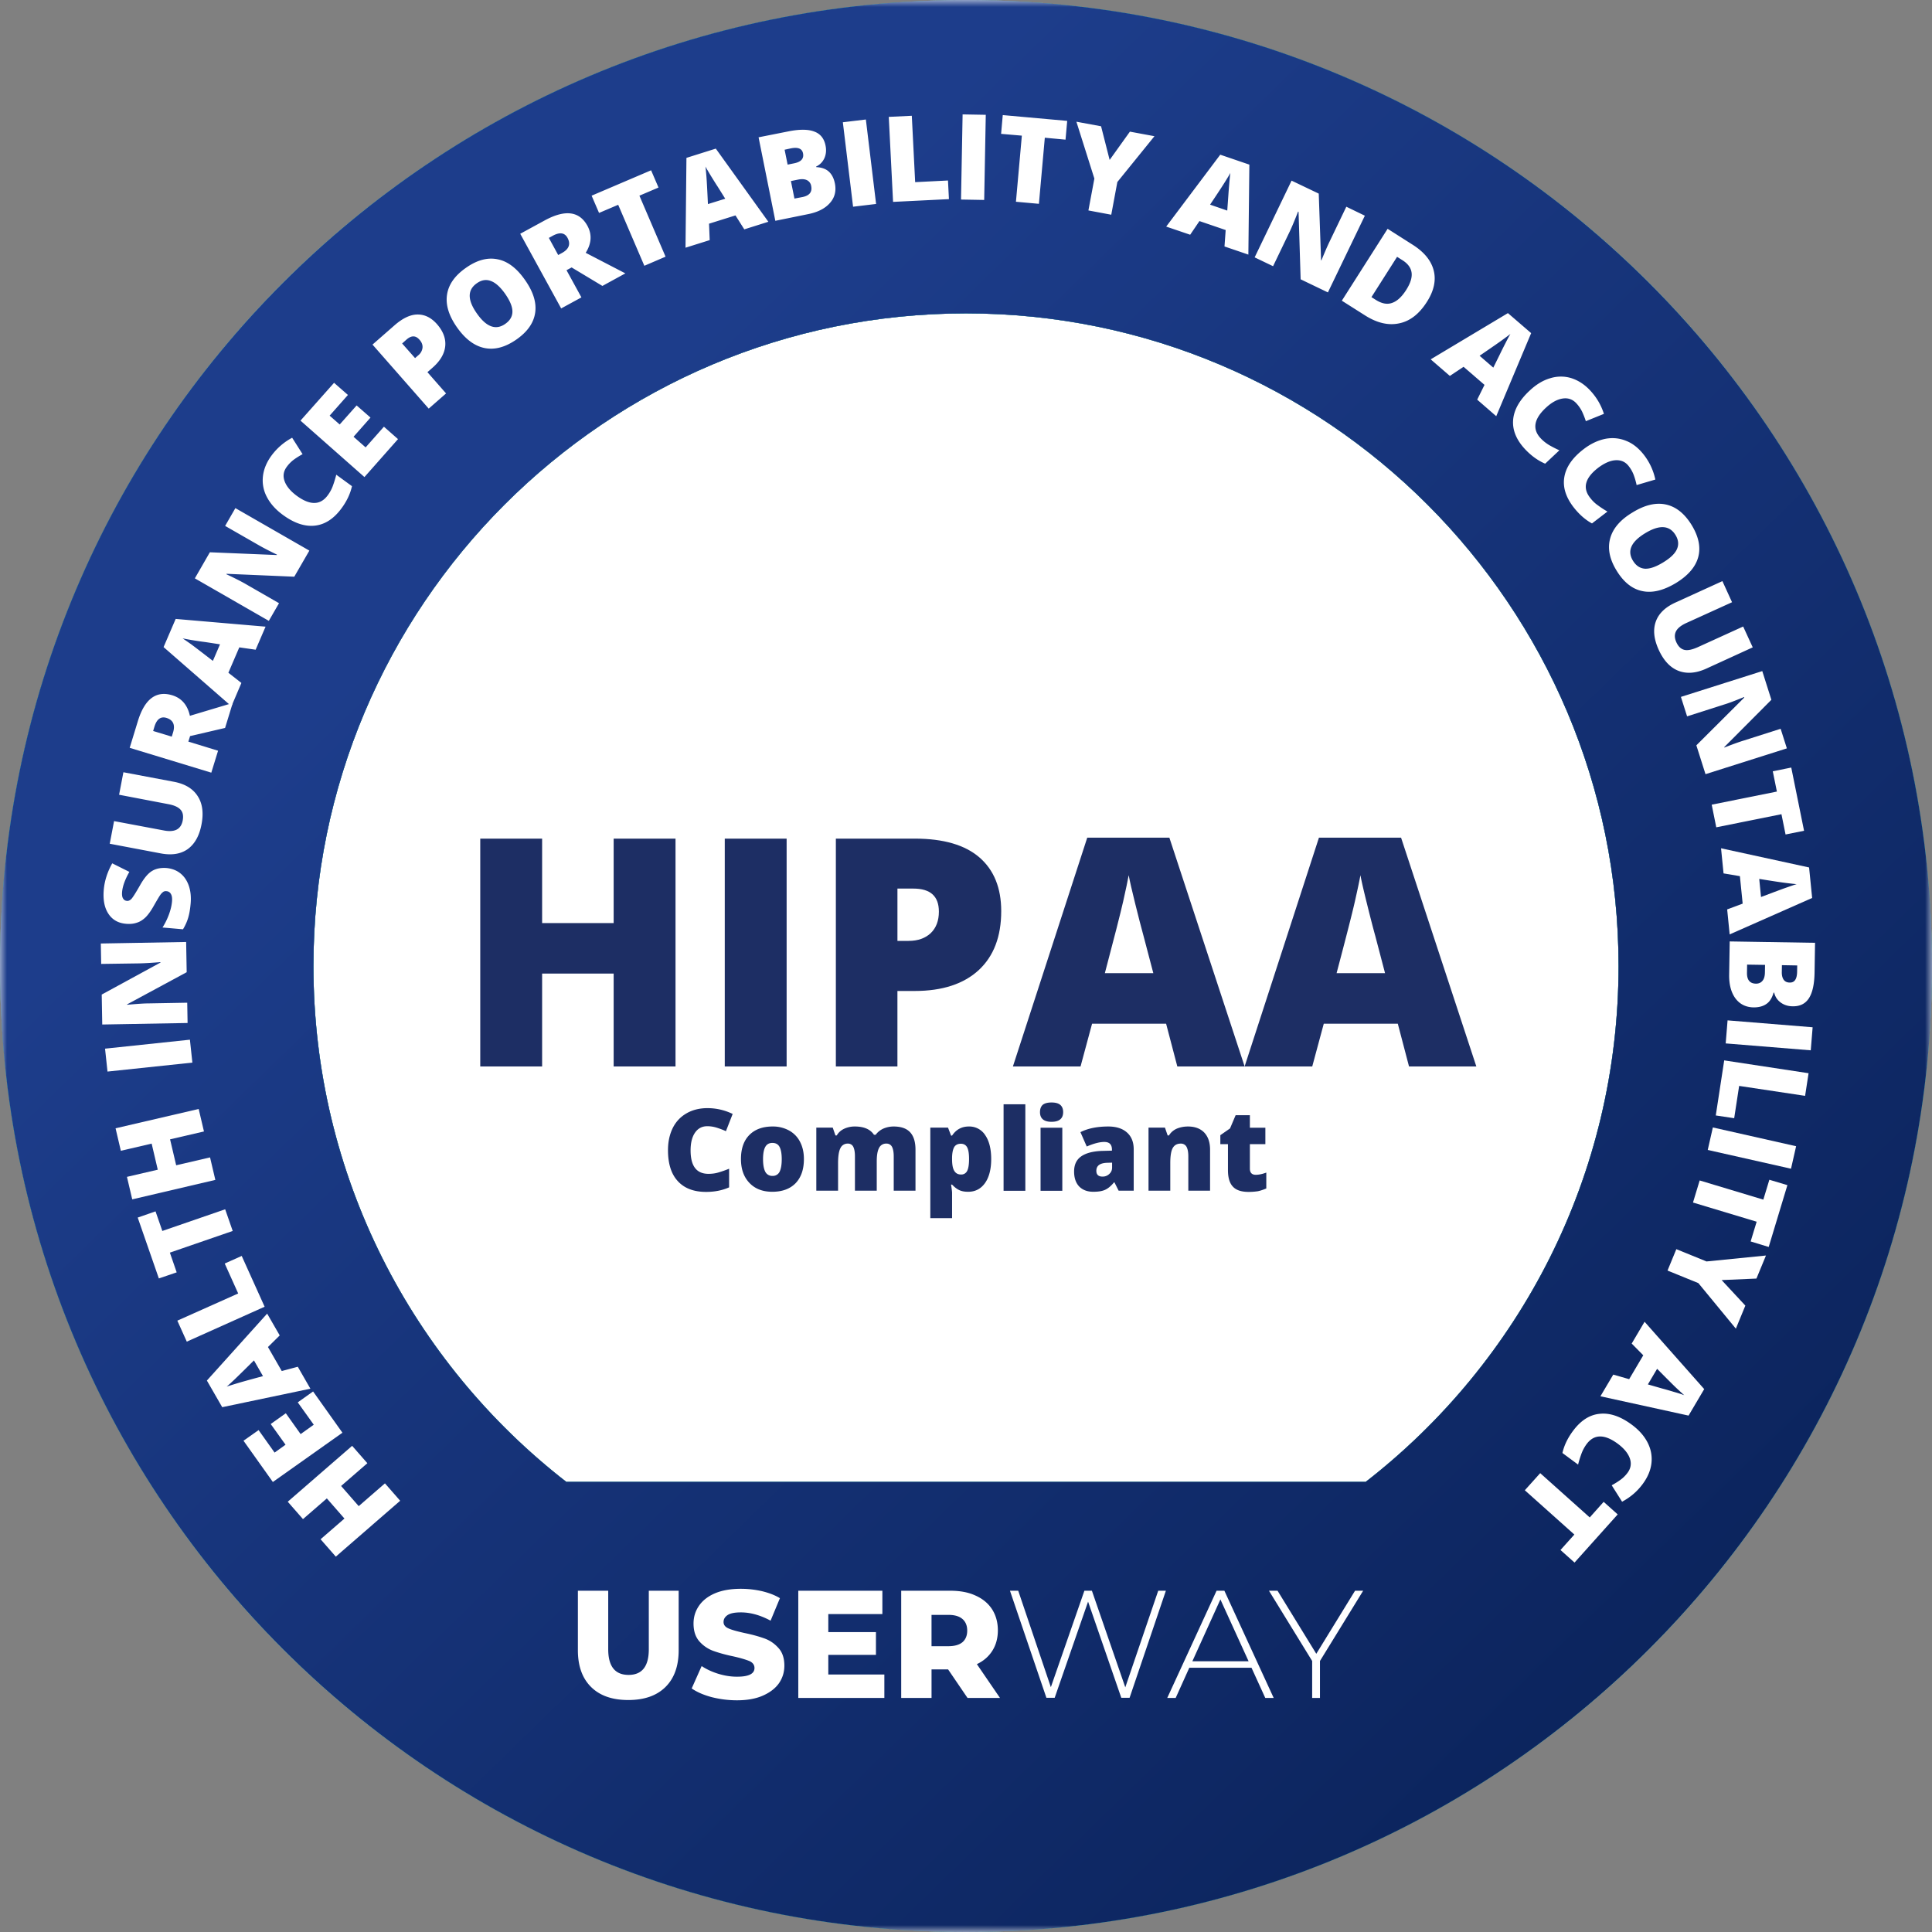 <svg width="140" height="140" xmlns="http://www.w3.org/2000/svg" xmlns:xlink="http://www.w3.org/1999/xlink"><rect width="100%" height="100%" fill="#808080" stroke="none"/><defs><path id="a" d="M0 0h140v140H0z"/><path d="M0 70C0 31.34 31.34 0 70 0s70 31.34 70 70-31.34 70-70 70S0 108.66 0 70zm41.033 37.38h57.934c11.145-8.66 18.319-22.18 18.319-37.38 0-26.11-21.171-47.29-47.286-47.29-26.116 0-47.286 21.18-47.286 47.29 0 15.2 7.173 28.72 18.319 37.38z" id="d"/><linearGradient x1="18.338%" y1="34.708%" x2="81.934%" y2="100%" id="c"><stop stop-color="#1D3D8B" offset="0%"/><stop stop-color="#0A2259" offset="100%"/></linearGradient></defs><g fill="none" fill-rule="evenodd"><circle fill="#FFF" fill-rule="nonzero" cx="70" cy="70" r="70"/><mask id="b" fill="#fff"><use xlink:href="#a"/></mask><g mask="url(#b)"><path d="M0 70C0 31.34 31.34 0 70 0s70 31.34 70 70-31.34 70-70 70S0 108.66 0 70zm22.714 0c0 15.2 7.173 28.72 18.319 37.38h57.933c11.146-8.66 18.32-22.18 18.32-37.38 0-26.11-21.171-47.29-47.286-47.29-26.115 0-47.286 21.18-47.286 47.29z" fill="#1D2E64"/><path d="M0 70C0 31.34 31.34 0 70 0s70 31.34 70 70-31.34 70-70 70S0 108.66 0 70zm41.033 37.38h57.934c11.145-8.66 18.319-22.18 18.319-37.38 0-26.11-21.171-47.29-47.286-47.29-26.116 0-47.286 21.18-47.286 47.29 0 15.2 7.173 28.72 18.319 37.38z" fill="#42D0B7"/><use fill="url(#c)" xlink:href="#d"/></g><path fill="#FFF" d="M25.517 104.77l1.103 1.26-1.902 1.65 1.276 1.46 1.901-1.65 1.103 1.26-4.664 4.05-1.103-1.26 1.729-1.5-1.275-1.46-1.73 1.5-1.103-1.26zm-2.829-3.94l2.126 2.99-5.042 3.57-2.127-2.99 1.094-.77 1.159 1.63.793-.57-1.074-1.5 1.094-.78 1.073 1.51.952-.68-1.159-1.62zm-3.271-3.22l.853-.84-.911-1.58-4.367 4.85 1.111 1.93 6.39-1.34-.914-1.59-1.162.31-1-1.74zm-1.763 1.71l.748-.74.655 1.14c-.969.26-1.615.44-1.938.54-.324.1-.554.17-.692.22.121-.1.314-.28.581-.53l.646-.63zm1.522-4.63l-5.641 2.53-.685-1.52 4.41-1.97-.976-2.17 1.231-.55zm-2.859-7.06l.546 1.57-4.554 1.57.494 1.43-1.292.44-1.532-4.41 1.291-.45.493 1.42zm-1.92-7.27l.383 1.63-2.456.57.442 1.88 2.455-.57.383 1.63-6.022 1.41-.383-1.63 2.233-.52-.443-1.89-2.233.52-.382-1.63zM13.94 77l-6.15.65-.178-1.66 6.15-.65zm-.451-8.74l.039 2.19-4.317 2.33.001.03c.684-.06 1.207-.1 1.568-.1l2.787-.05.026 1.47-6.184.11-.038-2.17 4.258-2.32-.001-.03c-.622.05-1.123.08-1.5.09l-2.796.04-.026-1.48 6.183-.11zM12.07 62.9c.382.04.713.16.992.38.28.22.485.52.618.9.132.38.177.81.134 1.3-.036.41-.095.75-.177 1.02-.082.28-.207.56-.377.84l-1.484-.13c.191-.3.347-.62.468-.95.122-.34.195-.64.22-.93.022-.25-.006-.43-.081-.55a.374.374 0 00-.316-.2.349.349 0 00-.227.04.943.943 0 00-.211.21c-.073.1-.23.36-.469.78-.217.39-.42.67-.61.86-.188.18-.398.32-.629.39-.23.08-.497.11-.801.08-.567-.05-.992-.3-1.273-.74-.281-.43-.39-1.01-.327-1.73.056-.64.261-1.28.613-1.91l1.241.62c-.314.55-.49 1.04-.526 1.45-.019.22.005.38.072.48.067.11.157.16.27.17.12.02.234-.04.341-.15.106-.12.31-.44.611-.97.285-.51.574-.86.866-1.04.292-.18.646-.25 1.062-.22zm-3.128-6.94l3.658.69c.795.15 1.368.49 1.718 1.03.351.53.446 1.22.284 2.06-.158.83-.491 1.42-1 1.79-.509.36-1.16.46-1.956.31l-3.694-.7.314-1.64 3.566.67c.429.09.756.06.981-.06.224-.12.366-.34.426-.65.064-.34.014-.6-.15-.78-.164-.19-.464-.33-.902-.41l-3.557-.68.312-1.63zm6.86-1.56l-2.153-.66.125-.4 2.536-.59.555-1.81-3.105.93c-.17-.78-.598-1.28-1.283-1.49-1.164-.35-1.993.27-2.485 1.87l-.594 1.94 5.914 1.8.49-1.59zm-3.263-1.32l-.092.3-1.35-.41.096-.32c.168-.54.455-.75.863-.63.493.15.654.51.483 1.06z"/><path d="M17.34 46.91l1.185.17.719-1.67-6.514-.56-.877 2.04 4.918 4.29.722-1.69-.944-.74.791-1.84zm-2.435-.38l1.038.16-.517 1.2c-.791-.61-1.324-1.02-1.598-1.22-.274-.19-.472-.33-.594-.41a24.69 24.69 0 001.671.27zm7.512-6.63l-1.093 1.89-4.904-.21-.019.03c.621.29 1.088.53 1.401.71l2.416 1.39-.739 1.28-5.36-3.08 1.088-1.89 4.849.2.012-.03c-.559-.27-1.003-.5-1.331-.69l-2.424-1.39.743-1.29 5.361 3.08zm-1.639-6.07c-.236.32-.289.66-.158 1.03.13.37.426.73.887 1.07.959.7 1.707.69 2.243-.04.162-.22.289-.45.379-.71.091-.25.17-.51.238-.78l1.138.83c-.122.55-.376 1.09-.762 1.61-.553.75-1.195 1.17-1.926 1.25-.731.08-1.509-.18-2.334-.79-.516-.38-.898-.81-1.146-1.29a2.562 2.562 0 01-.284-1.49c.057-.52.268-1.03.63-1.52.396-.53.892-.96 1.487-1.28l.756 1.19c-.221.12-.43.25-.624.39a2.42 2.42 0 00-.524.53zm8.063-2.01l-2.432 2.75-4.634-4.09 2.433-2.74 1.005.88-1.326 1.5.729.64 1.227-1.38 1.005.88-1.228 1.39.875.77 1.326-1.5zm3.42-6.72c.059-.55-.139-1.09-.595-1.61-.414-.47-.881-.7-1.401-.7s-1.073.26-1.661.77l-1.611 1.41 4.074 4.64 1.257-1.1-1.351-1.54.354-.31c.564-.49.875-1.01.934-1.56zm-1.956.65l-.228.2-.937-1.06.325-.29c.348-.3.659-.3.934.02.164.18.236.38.218.58a.82.82 0 01-.312.55zm8.476-3.09c.107-.73-.138-1.52-.736-2.37-.599-.86-1.261-1.36-1.986-1.5-.725-.15-1.49.05-2.297.62-.803.56-1.26 1.21-1.369 1.95-.11.73.131 1.52.722 2.36.598.85 1.264 1.35 2 1.5.737.15 1.502-.06 2.296-.61.806-.56 1.263-1.21 1.37-1.95zm-2.169.81c-.681.48-1.366.23-2.052-.75-.693-.98-.696-1.71-.011-2.19.337-.24.675-.3 1.014-.17.339.12.686.43 1.041.93.353.51.529.93.528 1.29 0 .35-.174.65-.52.89zm5.52-1.92l-1.08-1.97.371-.2 2.23 1.34 1.663-.91-2.873-1.49c.425-.68.466-1.33.123-1.96-.585-1.06-1.615-1.19-3.089-.39l-1.779.97 2.967 5.41 1.467-.8zm-1.408-3.22l-.275.15-.677-1.24.289-.16c.503-.27.856-.22 1.06.15.247.45.115.82-.397 1.1zm7.505.27l-1.537.66-1.895-4.42-1.388.59-.538-1.25 4.31-1.84.537 1.25-1.384.59zm5.067-2.99l.638 1.01 1.744-.55-3.808-5.3-2.128.67-.067 6.51 1.752-.55-.048-1.19 1.917-.6zm-1.3-2.1l.558.89-1.255.39c-.046-1-.082-1.67-.109-2-.028-.34-.051-.58-.07-.72.074.14.206.36.398.68.192.31.351.57.478.76zm5.089-3.98l-2.116.42L56.183 16l2.36-.48c.714-.14 1.246-.41 1.595-.81.351-.39.471-.87.361-1.42-.074-.37-.219-.65-.434-.85-.215-.2-.521-.31-.917-.33l-.009-.04c.272-.13.47-.33.596-.6.126-.28.155-.59.087-.92-.103-.52-.379-.86-.828-1.02-.448-.17-1.085-.17-1.909 0zm-.011 2.4l.494-.1c.234-.05.406-.13.516-.25.109-.12.145-.28.106-.47-.068-.34-.359-.46-.873-.36l-.461.1.218 1.08zm.239 1.19l.255 1.27.576-.11c.512-.1.725-.37.638-.8a.564.564 0 00-.298-.42c-.158-.08-.368-.1-.628-.05l-.543.11zm4.504 1.86l-.741-6.12 1.668-.2.741 6.12zm2.898-.35l-.311-6.16 1.669-.08.243 4.81 2.379-.12.068 1.35zm4.924-.17l.115-6.17 1.679.03-.115 6.17zm5.644.31l-1.664-.15.428-4.79-1.504-.13.121-1.36 4.669.42-.121 1.36-1.501-.14zm5.126-3.18l1.468-2.05 1.78.33-2.69 3.32-.441 2.37-1.656-.31.432-2.31L78 8.82l1.788.33zm8.408 5.08l-.086 1.19 1.73.59.072-6.52-2.109-.72-3.917 5.21 1.737.59.672-.99 1.901.65zm.19-2.46l-.076 1.05-1.245-.43c.557-.83.924-1.39 1.101-1.68.177-.28.301-.49.371-.62-.023.16-.05.42-.082.78-.032.37-.054.67-.069.9zm7.218 6.98l-1.976-.95-.151-4.89-.034-.02c-.248.64-.45 1.12-.607 1.45l-1.206 2.51-1.335-.64 2.676-5.56 1.969.94.169 4.83.023.01c.233-.57.432-1.03.596-1.37l1.21-2.52 1.343.65-2.677 5.56zm5.17 2.24c.78-.16 1.446-.68 2-1.55.514-.8.679-1.57.496-2.28-.184-.72-.694-1.34-1.532-1.87l-1.807-1.15-3.318 5.21 1.689 1.07c.869.55 1.693.74 2.472.57zm.895-3.66c.043.35-.088.76-.392 1.24-.325.51-.667.82-1.025.94-.358.13-.751.05-1.179-.22l-.314-.2 1.858-2.92.41.26c.386.25.6.55.642.9zm5.283 8.12l-.53 1.07 1.38 1.2 2.53-6.02-1.684-1.45-5.596 3.35 1.387 1.2.996-.66 1.517 1.31zm1.102-2.19l-.465.94-.993-.86c.83-.57 1.381-.95 1.654-1.15.273-.2.466-.34.58-.43-.081.13-.205.36-.372.69-.169.33-.303.6-.404.81zm5.548 3.52c-.272-.29-.603-.4-.993-.34s-.794.28-1.212.67c-.869.81-.995 1.55-.375 2.21.187.2.395.36.626.5.231.13.475.26.73.37l-1.031.97c-.52-.22-1.003-.57-1.448-1.04-.638-.68-.929-1.39-.874-2.12.055-.73.456-1.45 1.204-2.14.468-.44.961-.74 1.48-.89a2.57 2.57 0 011.528-.01c.5.16.959.45 1.377.9.457.49.787 1.05.991 1.69l-1.31.53a6.18 6.18 0 00-.27-.69 2.527 2.527 0 00-.423-.61zm3.809 4.57c-.242-.32-.56-.46-.954-.44-.394.02-.818.21-1.272.55-.944.73-1.141 1.45-.589 2.16.166.22.358.41.575.56.216.16.446.31.689.45l-1.12.86c-.496-.27-.942-.67-1.339-1.18-.568-.74-.79-1.47-.663-2.19.126-.73.595-1.4 1.407-2.02.508-.39 1.027-.63 1.559-.74.532-.1 1.039-.05 1.521.15.484.19.911.54 1.284 1.02.407.53.681 1.12.822 1.78l-1.356.4a5.173 5.173 0 00-.203-.71 2.353 2.353 0 00-.361-.65zm.965 9.04c.729.16 1.537-.04 2.427-.57.892-.54 1.436-1.17 1.632-1.88.197-.71.04-1.49-.471-2.33-.51-.83-1.13-1.33-1.862-1.49-.731-.16-1.536.03-2.416.57-.889.53-1.432 1.16-1.629 1.89-.197.72-.043 1.5.461 2.32.511.84 1.131 1.34 1.858 1.49zm-.668-2.2c-.432-.71-.137-1.37.885-1.99 1.032-.63 1.765-.58 2.2.13.214.35.248.69.104 1.02-.144.33-.48.65-1.008.97-.526.32-.965.47-1.32.45-.354-.03-.641-.22-.861-.58zm8.681 6.28l-3.386 1.55c-.737.33-1.403.38-1.997.15-.595-.23-1.071-.74-1.429-1.52-.35-.77-.423-1.44-.219-2.03.205-.59.675-1.05 1.412-1.39l3.421-1.56.698 1.53-3.303 1.5c-.397.18-.652.39-.764.62-.111.23-.101.49.032.78.141.31.333.49.576.55.241.06.565-.01.971-.19l3.294-1.5.694 1.51zm-3.423 9.19l-.663-2.09 3.47-3.46-.012-.04c-.637.26-1.127.45-1.471.55l-2.658.85-.448-1.41 5.896-1.87.66 2.08-3.416 3.43.008.03c.582-.23 1.053-.4 1.413-.51l2.666-.85.451 1.42-5.896 1.87zm.78 3.85l-.331-1.64 4.724-.95-.298-1.47 1.339-.27.927 4.58-1.34.27-.298-1.47zm1.913 5.53l-1.123.42.181 1.81 5.977-2.64-.222-2.21-6.38-1.39.182 1.82 1.185.2.2 1.99zm2.314-.85l-.984.37-.13-1.31c.991.16 1.654.26 1.99.3.336.04.576.07.722.08-.152.04-.401.13-.749.25-.347.12-.63.23-.849.31zm2.896 5.84l.035-2.15-6.184-.1-.04 2.4c-.012.72.141 1.3.457 1.73.316.42.755.64 1.316.65.378 0 .687-.08.926-.25.24-.16.413-.44.521-.82h.043c.065.29.22.53.462.71.242.18.537.28.884.28.527.01.919-.19 1.175-.59.256-.4.392-1.02.405-1.86zm-3.589-.55l-1.299-.02-.009.59c-.008.52.207.78.647.79.206 0 .365-.07.477-.21.113-.13.17-.33.175-.6l.009-.55zm1.223.02l-.008.5c-.004.24.042.42.139.56.096.13.242.2.437.2.346.01.524-.25.533-.78l.008-.46-1.109-.02zm-3.938 4l6.164.5-.136 1.67-6.164-.5zm-.244 2.9l6.114.93-.252 1.64-4.78-.72-.359 2.34-1.334-.2zm-.823 4.86l6.034 1.36-.37 1.63-6.034-1.36zm-1.439 5.44l.484-1.6 4.613 1.39.437-1.44 1.307.39-1.355 4.48-1.308-.4.435-1.43zm2.076 5.62l1.718 1.85-.687 1.67-2.717-3.3-2.235-.91.638-1.55 2.188.89 4.307-.43-.69 1.67zm-6.701 7.18l-1.153-.33-.93 1.57 6.387 1.4 1.134-1.92-4.322-4.88-.933 1.58.839.85-1.022 1.73zm2.366.67l-1.01-.29.669-1.13c.705.71 1.181 1.19 1.427 1.42.246.23.424.39.535.49a8.142 8.142 0 00-.752-.24 20.8 20.8 0 00-.869-.25zm-2.48 6.11c.237-.32.291-.67.162-1.04-.13-.37-.425-.73-.885-1.07-.956-.7-1.704-.69-2.243.03-.163.22-.29.46-.381.71-.091.25-.172.51-.24.78l-1.135-.84c.123-.55.379-1.08.766-1.6.556-.75 1.199-1.17 1.931-1.24.731-.08 1.509.18 2.331.79.515.38.895.81 1.142 1.29.246.48.339.98.28 1.5-.06.52-.272 1.02-.636 1.51-.398.54-.894.96-1.491 1.28l-.752-1.19c.222-.12.43-.25.625-.39s.37-.31.526-.52zm-7.447 1.27l1.115-1.24 3.589 3.21 1.008-1.13 1.018.91-3.128 3.49-1.018-.91 1.005-1.12z" fill="#FFF"/><path fill="#1D2E64" d="M48.951 77.28h-4.483v-6.73h-5.184v6.73h-4.483V60.77h4.483v6.12h5.184v-6.12h4.483zm3.568 0h4.483V60.77h-4.483zM70.92 70.3c1.088-1.01 1.632-2.43 1.632-4.28 0-1.67-.523-2.97-1.57-3.88-1.046-.91-2.612-1.37-4.698-1.37H60.57v16.51h4.461v-5.47h1.253c2.003 0 3.548-.51 4.636-1.51zm-5.075-2.12h-.813v-3.79h1.151c1.235 0 1.852.55 1.852 1.67 0 .66-.197 1.18-.592 1.56-.396.37-.928.56-1.598.56zm18.655 6l.813 3.1h4.878L84.737 60.7h-5.951l-5.387 16.58H78.3l.836-3.1H84.5zm-1.638-6.37l.712 2.71h-3.512c.685-2.59 1.127-4.32 1.327-5.2.199-.89.333-1.52.401-1.9.075.41.231 1.1.468 2.05.237.96.439 1.74.604 2.34z"/><path d="M101.29 74.18l.813 3.1h4.878l-5.454-16.58h-5.951l-5.387 16.58h4.901l.836-3.1h5.364zm-1.635-6.37l.711 2.71h-3.512c.685-2.59 1.128-4.32 1.327-5.2.199-.89.334-1.52.401-1.9.075.41.232 1.1.469 2.05.237.96.438 1.74.604 2.34zm-48.406 13.8c-.379 0-.675.16-.887.47-.213.31-.319.74-.319 1.28 0 1.14.431 1.7 1.294 1.7.261 0 .514-.03.759-.11.244-.07.49-.16.738-.26v1.35c-.493.22-1.049.33-1.67.33-.89 0-1.572-.26-2.047-.78-.474-.51-.712-1.26-.712-2.24 0-.61.115-1.14.345-1.61.23-.46.561-.81.993-1.06.431-.25.938-.38 1.522-.38.637 0 1.246.14 1.827.42l-.488 1.25c-.218-.1-.436-.18-.654-.25a2.277 2.277 0 00-.701-.11zm6.402 4.13c.402-.42.603-1 .603-1.75 0-.48-.093-.89-.28-1.25a1.927 1.927 0 00-.796-.82 2.427 2.427 0 00-1.19-.29c-.726 0-1.29.21-1.692.62-.402.41-.603.99-.603 1.74 0 .73.205 1.3.615 1.73.41.43.962.64 1.655.64.724 0 1.286-.21 1.688-.62zm-2.201-.84c-.104-.21-.157-.51-.157-.9s.053-.69.157-.88c.105-.2.279-.3.521-.3.247 0 .422.1.524.3.102.2.153.49.153.88s-.05.69-.151.9a.541.541 0 01-.518.31.557.557 0 01-.529-.31zm9.313 1.38V83.8c0-.31-.043-.54-.127-.7a.432.432 0 00-.401-.23.56.56 0 00-.533.31c-.113.21-.169.53-.169.97v2.13h-1.581V83.8c0-.31-.04-.54-.121-.7a.416.416 0 00-.391-.23.565.565 0 00-.54.33c-.114.22-.17.58-.17 1.08v2h-1.577v-4.57h1.19l.197.57h.093c.121-.21.297-.37.526-.48a1.8 1.8 0 01.785-.17c.659 0 1.121.2 1.387.6h.125c.129-.18.309-.33.539-.44.229-.1.483-.16.76-.16.54 0 .94.14 1.198.42.258.28.387.7.387 1.26v2.97h-1.577zm4.772-.03c.183.08.39.11.621.11.514 0 .92-.21 1.22-.63.3-.42.45-1.01.45-1.74s-.144-1.31-.432-1.73a1.365 1.365 0 00-1.19-.63c-.516 0-.92.22-1.213.66h-.073l-.222-.58h-1.282v6.56h1.577v-1.84c0-.08-.025-.27-.073-.59h.073c.18.19.361.33.544.41zm-.394-3.12c.093-.16.255-.25.486-.25.213 0 .365.09.456.26.092.17.138.45.138.84 0 .41-.046.69-.138.87a.467.467 0 01-.439.26c-.226 0-.391-.09-.496-.27-.105-.17-.158-.45-.158-.85v-.12c.009-.33.059-.57.151-.74zm3.582 3.16H74.3v-6.27h-1.577zm2.837-6.23c-.132.12-.198.3-.198.53 0 .46.279.7.835.7.562 0 .843-.24.843-.7 0-.23-.067-.4-.202-.52-.134-.12-.348-.18-.641-.18-.293 0-.505.06-.637.17zm1.419 6.23h-1.576v-4.57h1.576v4.57zm3.778-.61l.303.6h1.093v-2.99c0-.53-.161-.93-.482-1.22-.321-.29-.775-.44-1.361-.44-.813 0-1.485.14-2.017.41l.456 1.04c.513-.22.937-.33 1.27-.33.371 0 .557.18.557.56v.07l-.763.02c-.642.03-1.133.16-1.472.4-.338.24-.508.6-.508 1.09 0 .47.124.83.371 1.09.248.25.586.38 1.017.38.349 0 .634-.04.855-.14.22-.1.436-.28.649-.54h.032zm-.375-.61a.677.677 0 01-.49.19c-.298 0-.447-.14-.447-.42 0-.37.259-.56.778-.58l.363-.01v.35c0 .2-.068.35-.204.47zm5.728 1.21v-2.49c0-.3-.044-.53-.131-.69a.456.456 0 00-.422-.23c-.266 0-.458.11-.576.32-.119.21-.178.58-.178 1.09v2h-1.577v-4.57h1.19l.197.57h.093c.135-.22.321-.38.559-.49.238-.1.511-.16.82-.16.506 0 .899.15 1.18.44.281.3.421.71.421 1.24v2.97H86.11zm4.889-1.15c.212 0 .466-.05.762-.16v1.15c-.212.09-.415.16-.607.2-.192.03-.417.05-.676.05-.529 0-.911-.13-1.145-.39-.234-.25-.351-.65-.351-1.19v-1.88h-.552v-.65l.702-.49.407-.96h1.032v.91h1.122v1.19h-1.122v1.77c0 .3.143.45.428.45z" fill="#1D2E64"/><path d="M42.837 122.25c-.641-.63-.961-1.52-.961-2.67v-4.31h2.198v4.24c0 1.24.492 1.86 1.476 1.86.977 0 1.465-.62 1.465-1.86v-4.24h2.164v4.31c0 1.15-.32 2.04-.96 2.67-.64.63-1.537.94-2.691.94s-2.052-.31-2.691-.94zm8.729.73c-.592-.16-1.073-.37-1.443-.63l.721-1.62c.348.23.751.42 1.21.56.459.14.91.21 1.354.21.844 0 1.265-.21 1.265-.63 0-.22-.12-.39-.36-.5-.241-.1-.627-.22-1.16-.34-.585-.12-1.073-.26-1.465-.4a2.495 2.495 0 01-1.01-.69c-.281-.32-.422-.75-.422-1.29 0-.48.129-.9.389-1.28.258-.38.645-.69 1.159-.91.515-.22 1.145-.33 1.893-.33.51 0 1.014.06 1.509.17.496.12.933.28 1.31.51l-.677 1.63c-.74-.4-1.458-.6-2.153-.6-.437 0-.755.06-.955.19-.2.13-.3.3-.3.51 0 .2.119.36.356.46.237.11.617.21 1.143.33.592.12 1.082.26 1.471.4.388.14.724.37 1.009.69.285.31.428.74.428 1.28 0 .47-.13.89-.389 1.27-.259.37-.647.67-1.165.9-.518.23-1.147.34-1.887.34-.629 0-1.239-.08-1.831-.23zm12.518-1.64v1.7h-6.237v-7.77h6.093v1.69h-3.918v1.31h3.452v1.65h-3.452v1.42zm3.419-.37h1.199l1.409 2.07h2.353l-1.676-2.45c.489-.23.864-.56 1.127-.98.262-.42.394-.91.394-1.47 0-.58-.141-1.09-.422-1.53-.281-.43-.681-.76-1.198-.99-.519-.24-1.129-.35-1.832-.35h-3.552v7.77h2.198v-2.07zm1.22-3.95c.452 0 .792.1 1.021.3.23.2.344.48.344.84s-.114.64-.344.84c-.229.19-.569.29-1.021.29h-1.221v-2.27h1.221zm15.761-1.75l-2.63 7.76h-.6l-2.408-6.97-2.42 6.97h-.599l-2.641-7.76h.599l2.364 6.99 2.43-6.99h.544l2.42 7 2.386-7zm1.698 5.58h4.506l.999 2.19h.61l-3.574-7.77h-.566l-3.574 7.77h.611l.988-2.19zm2.253-4.95l2.043 4.48h-4.074l2.031-4.48zm7.215 4.46v2.68h-.566v-2.68l-3.13-5.09h.622l2.808 4.57 2.808-4.57h.588z" fill="#FFF"/></g></svg>
